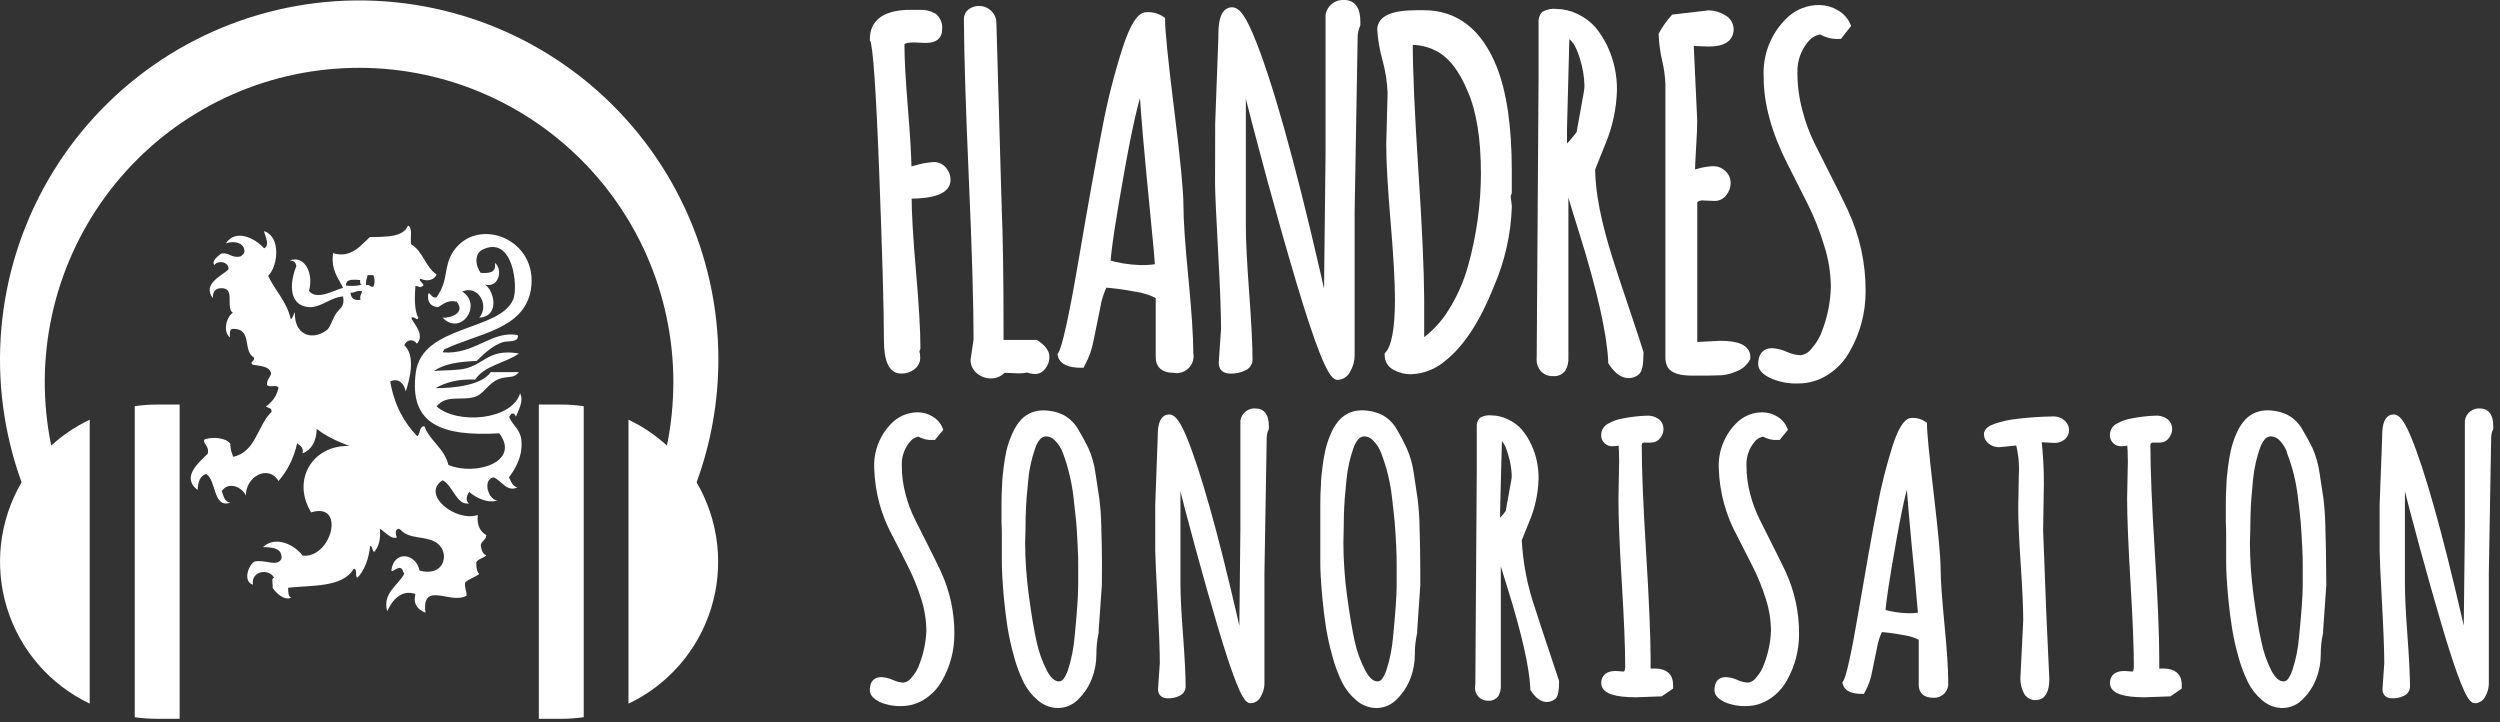<svg width="367" height="106" viewBox="0 0 367 106" fill="none" xmlns="http://www.w3.org/2000/svg">
<rect x="0" y="0" width="367" height="106" fill="#333333" stroke="none"/>
<g clip-path="url(#clip0)">
<path d="M19.78 59.63V105.29C20.873 105.442 21.976 105.519 23.08 105.52H26.37V59.39H23.08C21.976 59.389 20.873 59.469 19.78 59.63V59.63Z" fill="white"/>
<path d="M79.1 59.39V105.52H82.39C83.494 105.519 84.597 105.442 85.69 105.29V59.63C84.597 59.469 83.494 59.389 82.39 59.39H79.1Z" fill="white"/>
<path d="M105.46 52.8C105.461 45.101 103.776 37.495 100.524 30.517C97.271 23.539 92.53 17.358 86.634 12.408C80.737 7.457 73.829 3.858 66.392 1.864C58.956 -0.131 51.174 -0.474 43.592 0.861C36.009 2.195 28.811 5.173 22.503 9.587C16.194 14 10.929 19.741 7.076 26.407C3.224 33.073 0.878 40.501 0.203 48.171C-0.472 55.84 0.541 63.564 3.17 70.8C1.554 73.558 0.528 76.621 0.159 79.797C-0.21 82.972 0.085 86.189 1.025 89.244C1.965 92.299 3.53 95.126 5.621 97.543C7.712 99.962 10.283 101.918 13.17 103.29V61.61C11.109 62.59 9.205 63.871 7.52 65.41C6.217 59.089 6.255 52.565 7.631 46.26C9.006 39.954 11.69 34.008 15.507 28.804C19.324 23.6 24.191 19.255 29.792 16.049C35.394 12.844 41.605 10.849 48.026 10.194C54.446 9.539 60.933 10.238 67.066 12.246C73.2 14.254 78.844 17.526 83.633 21.852C88.423 26.177 92.252 31.459 94.874 37.357C97.495 43.254 98.849 49.636 98.85 56.09C98.849 59.22 98.534 62.343 97.91 65.41C96.225 63.871 94.321 62.59 92.26 61.61V103.3C95.147 101.928 97.718 99.972 99.809 97.554C101.9 95.136 103.465 92.309 104.405 89.254C105.345 86.199 105.64 82.982 105.271 79.807C104.902 76.632 103.876 73.568 102.26 70.81C104.368 65.039 105.451 58.944 105.46 52.8V52.8Z" fill="white"/>
<path d="M134.62 51.1L134.45 51.54C134.552 51.884 134.6 52.242 134.59 52.6C134.579 52.835 134.516 53.065 134.406 53.272C134.295 53.48 134.139 53.66 133.95 53.8C133.47 54.177 132.87 54.369 132.26 54.34C130.94 54.34 130.26 52.86 130.26 49.92C130.26 45.54 130.027 37.263 129.56 25.09C129.093 12.917 128.637 6.473 128.19 5.76C128.19 3.38 129.817 2.11 133.07 1.95C133.57 1.95 134.23 1.95 135.07 1.95C135.769 1.909 136.466 2.076 137.07 2.43C137.345 2.661 137.557 2.959 137.684 3.295C137.812 3.631 137.852 3.994 137.8 4.35C137.8 5.35 137.16 5.8 135.88 5.8L134.19 5.73C132.91 5.73 132.27 5.99 132.27 6.5C132.27 8.64 132.44 11.76 132.78 15.89C133.12 20.02 133.29 23.06 133.32 25.03C133.719 24.965 134.113 24.875 134.5 24.76C135.342 24.503 136.211 24.345 137.09 24.29C137.358 24.286 137.624 24.343 137.866 24.458C138.109 24.572 138.322 24.741 138.49 24.95C138.844 25.354 139.039 25.873 139.04 26.41C139.04 27.92 137.14 28.67 133.32 28.67C133.32 31.163 133.537 34.903 133.97 39.89C134.403 44.877 134.62 48.613 134.62 51.1Z" fill="white" stroke="white" stroke-miterlimit="10"/>
<path d="M146.48 28.16L146.55 30.35V30.65C146.73 34.65 146.82 40.65 146.82 48.65V50.4H152.07C153.07 51.08 153.55 51.72 153.55 52.33C153.573 52.871 153.395 53.402 153.05 53.82C152.935 53.984 152.787 54.122 152.614 54.224C152.442 54.325 152.249 54.389 152.05 54.41C151.624 54.397 151.203 54.319 150.8 54.18C150.37 54.273 149.93 54.317 149.49 54.31L147.26 54.21C147.049 54.476 146.78 54.69 146.473 54.836C146.166 54.981 145.83 55.055 145.49 55.05C144.836 55.066 144.2 54.834 143.71 54.4C143.482 54.213 143.299 53.978 143.173 53.712C143.047 53.445 142.981 53.155 142.98 52.86L143.42 49.86C143.42 44.633 143.19 36.79 142.73 26.33C142.27 15.87 142.027 8.013 142 2.76C142 2.565 142.046 2.372 142.134 2.198C142.223 2.025 142.352 1.874 142.51 1.76C142.874 1.491 143.318 1.354 143.77 1.37C144.286 1.375 144.781 1.579 145.15 1.94C145.348 2.119 145.505 2.339 145.612 2.584C145.719 2.828 145.773 3.093 145.77 3.36L146.48 28.16Z" fill="white" stroke="white" stroke-miterlimit="10"/>
<path d="M172.29 54.23C170.87 54.23 170.16 53.64 170.16 52.45V43.45C169.069 42.852 167.874 42.466 166.64 42.31C165.143 42.017 163.631 41.814 162.11 41.7C161.556 42.804 161.181 43.989 161 45.21C160.7 46.73 160.38 48.27 160.06 49.82C159.829 51.106 159.39 52.346 158.76 53.49C156.96 53.49 155.96 53.03 155.76 52.11C156.387 51.21 157.407 46.617 158.82 38.33C160.233 30.043 161.397 23.56 162.31 18.88C163.061 14.884 164.063 10.94 165.31 7.07C166.357 3.883 167.357 2.29 168.31 2.29C169.096 2.237 169.877 2.449 170.53 2.89C170.53 4.53 170.98 8.967 171.88 16.2C172.78 23.433 173.23 28.1 173.23 30.2C173.23 32.32 173.47 35.847 173.95 40.78C174.43 45.713 174.673 49.413 174.68 51.88C174.746 52.206 174.73 52.544 174.632 52.862C174.535 53.181 174.359 53.469 174.122 53.703C173.885 53.936 173.593 54.107 173.273 54.199C172.953 54.291 172.615 54.301 172.29 54.23ZM169.39 31.71C168.99 27.643 168.623 23.76 168.29 20.06C167.97 16.36 167.81 14.13 167.81 13.35C167.81 12.57 167.81 12.13 167.81 12.02C167.09 12.76 166.05 16.883 164.69 24.39C163.33 31.897 162.607 36.647 162.52 38.64C164.081 39.098 165.694 39.357 167.32 39.41C168.241 39.439 169.163 39.372 170.07 39.21C170.023 38.29 169.797 35.79 169.39 31.71V31.71Z" fill="white" stroke="white" stroke-miterlimit="10"/>
<path d="M178.89 18.12L179.36 5.45V5C179.36 2.71 179.87 1.57 180.88 1.57C181.89 1.57 183 3.71 184.58 8C187.407 15.753 190.8 28.543 194.76 46.37L194.82 46.71L195.09 22.65V2.22C195.179 1.7 195.461 1.234 195.881 0.914C196.3 0.595 196.825 0.447 197.35 0.5C198.59 0.5 199.2 1.4 199.2 3.2V3.6C198.925 4.23 198.788 4.912 198.8 5.6L198.36 31.1V52.21C198.353 52.935 198.156 53.645 197.79 54.27C197.67 54.552 197.473 54.795 197.222 54.972C196.971 55.149 196.676 55.252 196.37 55.27C195.41 55.27 193.523 50.537 190.71 41.07C187.897 31.603 185.123 21.423 182.39 10.53V33.18C182.39 35.38 182.56 38.66 182.88 43.02C183.2 47.38 183.37 50.65 183.37 52.85C183.355 53.083 183.275 53.306 183.139 53.496C183.003 53.685 182.816 53.832 182.6 53.92C181.979 54.224 181.291 54.369 180.6 54.34C179.81 54.34 179.41 53.98 179.41 53.26L179.75 48.31C179.75 45.93 179.603 42.067 179.31 36.72C179.017 31.373 178.87 28.103 178.87 26.91L178.89 18.12Z" fill="white" stroke="white" stroke-miterlimit="10"/>
<path d="M221.27 28.87L221.44 30.32C221.307 34.288 220.429 38.197 218.85 41.84C216.85 46.887 214.517 50.467 211.85 52.58C210.534 53.718 208.869 54.374 207.13 54.44C206.318 54.449 205.519 54.246 204.81 53.85C204.485 53.685 204.214 53.431 204.028 53.118C203.842 52.804 203.749 52.444 203.76 52.08C204.76 51.02 205.28 48.32 205.28 43.96C205.28 41.4 205.067 37.593 204.64 32.54C204.21 27.49 204 23.7 204 21.19L204.2 13.64C204.136 11.983 203.881 10.339 203.44 8.74C203.039 7.313 202.784 5.849 202.68 4.37C202.67 2.78 204.44 2 208 2H209C213.667 2 217.07 4.63 219.21 9.89C220.69 13.55 221.43 18.603 221.43 25.05V28.25C221.326 28.44 221.271 28.653 221.27 28.87V28.87ZM208.57 43.87V50.47C210.393 49.245 211.931 47.642 213.08 45.77C214.37 43.714 215.354 41.48 216 39.14C217.243 34.699 217.882 30.111 217.9 25.5C217.9 20.287 217.233 16.177 215.9 13.17C214.62 10.07 213 8 211 7C209.729 6.353 208.315 6.04 206.89 6.09V6.15C206.89 10.31 207.163 16.567 207.71 24.92C208.257 33.273 208.543 39.577 208.57 43.83V43.87Z" fill="white" stroke="white" stroke-miterlimit="10"/>
<path d="M226.09 52.25L226.36 11.79V3.3C226.318 2.887 226.44 2.474 226.7 2.15C227.235 1.851 227.852 1.732 228.46 1.81C229.466 1.82 230.457 2.056 231.36 2.5C232.301 2.942 233.144 3.568 233.84 4.34C234.501 5.159 235.064 6.051 235.52 7C236.43 8.95 236.892 11.079 236.87 13.23C236.793 15.901 236.224 18.535 235.19 21C235.05 21.32 234.78 22 234.38 23C233.98 24 233.74 24.61 233.67 24.79C233.67 28.197 234.533 32.63 236.26 38.09C236.847 39.937 237.68 42.46 238.76 45.66C239.83 48.86 240.51 50.89 240.76 51.74V51.91C240.76 53.46 240.58 54.36 240.22 54.62C239.889 54.871 239.485 55.008 239.07 55.01C238.217 55.01 237.387 54.39 236.58 53.15V52.92C236.36 48.74 234.923 42.407 232.27 33.92C231.05 30.06 230.21 27.19 229.74 25.33V52.52C229.774 53.081 229.645 53.64 229.37 54.13C229.215 54.336 229.009 54.498 228.772 54.599C228.535 54.701 228.276 54.739 228.02 54.71C227.75 54.73 227.48 54.691 227.227 54.594C226.975 54.497 226.747 54.345 226.56 54.15C226.233 53.774 226.058 53.289 226.07 52.79L226.09 52.25ZM229.9 5L229.53 19.08C229.53 20.5 229.53 21.55 229.59 22.25C230.443 21.433 231.222 20.543 231.92 19.59L233 13.59C233.067 13.234 233.1 12.872 233.1 12.51C233.056 11.152 232.827 9.806 232.42 8.51C231.793 6.357 230.953 5.187 229.9 5Z" fill="white" stroke="white" stroke-miterlimit="10"/>
<path d="M251.79 29L250.08 28.93C249.82 28.901 249.557 28.931 249.311 29.02C249.065 29.108 248.842 29.252 248.66 29.44V50.73C251.02 50.6 252.3 50.53 252.5 50.53C255.13 50.53 256.44 51.14 256.44 52.35V52.58C256.091 53.231 255.52 53.735 254.83 54C254.199 54.3 253.524 54.496 252.83 54.58C252.24 54.58 251.49 54.64 250.57 54.64H248.41C246.7 54.64 245.65 54.31 245.24 53.64C245.047 53.256 244.958 52.829 244.98 52.4V12.33C244.93 11.148 244.769 9.972 244.5 8.82C244.227 7.658 244.059 6.473 244 5.28V5.05C244.481 4.178 245.058 3.363 245.72 2.62L250.84 2.02C251.587 2.031 252.316 2.245 252.95 2.64C253.257 2.79 253.518 3.021 253.703 3.308C253.888 3.596 253.991 3.928 254 4.27C254 5.64 252.95 6.33 250.86 6.33L248.86 6.26C248.614 6.239 248.366 6.239 248.12 6.26L248.65 17.64C248.65 18.56 248.6 19.91 248.49 21.64C248.38 23.37 248.32 24.69 248.32 25.49C248.56 25.49 248.9 25.37 249.32 25.26C250.039 25.047 250.781 24.923 251.53 24.89C252.056 24.892 252.56 25.096 252.94 25.46C253.136 25.632 253.293 25.844 253.4 26.082C253.507 26.321 253.562 26.579 253.56 26.84C253.569 27.367 253.392 27.881 253.06 28.29C252.919 28.5 252.731 28.674 252.51 28.798C252.29 28.921 252.043 28.991 251.79 29V29Z" fill="white" stroke="white" stroke-miterlimit="10"/>
<path d="M258.6 53.46C258.6 52.23 259.12 51.61 260.15 51.61C260.843 51.658 261.521 51.834 262.15 52.13C262.839 52.444 263.583 52.621 264.34 52.65C264.737 52.601 265.119 52.471 265.463 52.268C265.807 52.065 266.105 51.793 266.34 51.47C267.098 50.62 267.674 49.622 268.03 48.54C268.8 46.474 269.219 44.294 269.27 42.09C269.247 39.992 268.91 37.908 268.27 35.91C267.627 33.777 266.804 31.703 265.81 29.71C264.85 27.783 263.873 25.85 262.88 23.91C260.547 19.31 259.39 15.113 259.41 11.32C259.316 9.746 259.572 8.171 260.16 6.708C260.748 5.245 261.653 3.931 262.81 2.86C263.98 1.797 265.51 1.218 267.09 1.24C267.947 1.247 268.787 1.486 269.52 1.93C270.253 2.333 270.832 2.965 271.17 3.73L270 5.22C269.055 5.272 268.117 5.035 267.31 4.54C266.436 4.64 265.636 5.078 265.08 5.76C263.921 7.125 263.309 8.87 263.36 10.66C263.357 12.575 263.609 14.482 264.11 16.33C264.548 18.057 265.169 19.733 265.96 21.33C266.7 22.79 267.497 24.373 268.35 26.08C269.23 27.78 270.03 29.42 270.78 31C272.515 34.687 273.4 38.716 273.37 42.79C273.381 45.789 272.602 48.738 271.11 51.34C270.392 52.645 269.361 53.752 268.11 54.56C266.891 55.365 265.461 55.793 264 55.79C262.622 55.853 261.25 55.582 260 55C259.08 54.55 258.6 54 258.6 53.46Z" fill="white" stroke="white" stroke-miterlimit="10"/>
<path d="M128.19 101.33C128.19 100.33 128.59 99.9 129.38 99.9C129.928 99.937 130.463 100.076 130.96 100.31C131.492 100.552 132.066 100.688 132.65 100.71C132.955 100.672 133.25 100.572 133.515 100.415C133.78 100.259 134.01 100.049 134.19 99.8C134.775 99.145 135.218 98.375 135.49 97.54C136.1 95.941 136.438 94.251 136.49 92.54C136.468 90.92 136.205 89.313 135.71 87.77C135.196 86.13 134.551 84.535 133.78 83C133.03 81.51 132.28 80 131.51 78.53C129.861 75.548 128.946 72.216 128.84 68.81C128.766 67.596 128.963 66.38 129.416 65.251C129.869 64.121 130.567 63.107 131.46 62.28C132.363 61.462 133.542 61.016 134.76 61.03C135.424 61.035 136.074 61.222 136.64 61.57C137.211 61.891 137.659 62.395 137.91 63L137 64.1C136.27 64.142 135.544 63.961 134.92 63.58C134.248 63.654 133.633 63.992 133.21 64.52C132.311 65.57 131.836 66.918 131.88 68.3C131.877 69.779 132.069 71.251 132.45 72.68C132.793 74 133.272 75.28 133.88 76.5C134.45 77.63 135.07 78.85 135.73 80.17C136.39 81.49 137.03 82.75 137.6 83.97C138.94 86.815 139.623 89.925 139.6 93.07C139.612 95.385 139.012 97.662 137.86 99.67C137.308 100.669 136.522 101.52 135.57 102.15C134.613 102.806 133.48 103.154 132.32 103.15C131.289 103.193 130.263 102.998 129.32 102.58C128.55 102.17 128.19 101.77 128.19 101.33Z" fill="white" stroke="white" stroke-miterlimit="10"/>
<path d="M161.25 85.89L160.78 92.62V92.86C160.553 93.911 160.443 94.984 160.45 96.06C160.451 97.191 160.248 98.312 159.85 99.37C159.45 100.434 158.83 101.402 158.03 102.21C157.69 102.586 157.277 102.89 156.817 103.101C156.356 103.313 155.857 103.428 155.35 103.44C154.375 103.436 153.435 103.081 152.7 102.44C151.863 101.746 151.182 100.884 150.7 99.91C150.122 98.725 149.663 97.486 149.33 96.21C148.942 94.835 148.631 93.44 148.4 92.03C148.19 90.67 148.01 89.23 147.87 87.73C147.663 85.423 147.563 83.633 147.57 82.36C147.57 81.08 147.57 79.99 147.57 79.08C147.57 78.17 147.57 77.35 147.52 76.62V74C147.52 72.98 147.55 72.06 147.61 71.24C147.61 70.43 147.73 69.55 147.84 68.6C147.936 67.763 148.079 66.931 148.27 66.11C148.455 65.388 148.699 64.682 149 64C149.249 63.376 149.586 62.79 150 62.26C150.353 61.798 150.807 61.422 151.327 61.161C151.846 60.899 152.418 60.759 153 60.75C153.998 60.72 154.989 60.929 155.89 61.36C156.732 61.824 157.426 62.518 157.89 63.36C158.44 64.26 158.89 65.14 159.32 65.99C159.823 67.119 160.16 68.315 160.32 69.54C160.56 71.05 160.74 72.28 160.88 73.22C161.052 74.574 161.149 75.936 161.17 77.3C161.24 79.67 161.27 81.53 161.27 82.86L161.25 85.89ZM156.53 66.4C156.256 65.609 155.804 64.89 155.21 64.3C154.803 63.859 154.24 63.593 153.64 63.56C153.399 63.553 153.159 63.598 152.937 63.691C152.714 63.784 152.514 63.924 152.35 64.1C151.96 64.552 151.667 65.08 151.49 65.65C151.26 66.32 151.05 67.03 150.87 67.79C150.669 68.659 150.529 69.541 150.45 70.43C150.35 71.43 150.27 72.34 150.2 73.15C150.13 73.96 150.11 74.83 150.07 75.8C150.07 77.41 150.01 78.67 149.99 79.57V79.81C150.007 82.379 150.191 84.945 150.54 87.49C150.91 90.24 151.28 92.49 151.67 94.24C151.99 95.789 152.521 97.286 153.25 98.69C153.9 99.92 154.64 100.53 155.45 100.53C156.26 100.53 156.76 99.86 157.25 98.53C157.774 96.907 158.11 95.23 158.25 93.53C158.6 90 158.77 87.53 158.78 86.08C158.79 84.63 158.78 83.61 158.78 82.95C158.78 82.29 158.78 81.34 158.7 80.08C158.62 78.82 158.59 77.64 158.48 76.54C158.37 75.44 158.24 74.22 158.08 72.89C157.943 71.69 157.726 70.501 157.43 69.33C157.19 68.336 156.889 67.358 156.53 66.4V66.4Z" fill="white" stroke="white" stroke-miterlimit="10"/>
<path d="M170.09 74.06L170.45 64.28V64C170.45 62.23 170.84 61.34 171.62 61.34C172.4 61.34 173.29 62.99 174.48 66.28C176.667 72.28 179.283 82.153 182.33 95.9L182.39 96.16L182.59 77.59V61.79C182.657 61.387 182.875 61.024 183.2 60.777C183.526 60.53 183.934 60.416 184.34 60.46C185.29 60.46 185.77 61.16 185.77 62.54V62.85C185.548 63.34 185.439 63.873 185.45 64.41L185.12 84.1V100.37C185.114 100.931 184.959 101.479 184.67 101.96C184.58 102.179 184.43 102.369 184.237 102.507C184.045 102.645 183.817 102.726 183.58 102.74C182.84 102.74 181.383 99.073 179.21 91.74C177.037 84.407 174.897 76.55 172.79 68.17V85.68C172.79 87.38 172.917 89.91 173.17 93.27C173.423 96.63 173.55 99.16 173.55 100.86C173.534 101.04 173.47 101.212 173.364 101.358C173.259 101.504 173.116 101.619 172.95 101.69C172.477 101.918 171.955 102.027 171.43 102.01C170.81 102.01 170.5 101.73 170.5 101.18L170.76 97.36C170.76 95.52 170.65 92.52 170.43 88.36C170.21 84.2 170.097 81.68 170.09 80.8V74.06Z" fill="white" stroke="white" stroke-miterlimit="10"/>
<path d="M208 85.89L207.54 92.62V92.86C207.305 93.91 207.191 94.984 207.2 96.06C207.201 97.191 206.998 98.312 206.6 99.37C206.2 100.434 205.58 101.402 204.78 102.21C204.441 102.587 204.028 102.891 203.567 103.103C203.107 103.314 202.607 103.429 202.1 103.44C201.125 103.436 200.185 103.081 199.45 102.44C198.613 101.746 197.932 100.884 197.45 99.91C196.872 98.725 196.413 97.486 196.08 96.21C195.692 94.835 195.381 93.44 195.15 92.03C194.94 90.67 194.76 89.23 194.62 87.73C194.407 85.423 194.307 83.633 194.32 82.36C194.32 81.08 194.32 79.99 194.32 79.08C194.32 78.17 194.32 77.35 194.32 76.62V74C194.32 72.98 194.35 72.06 194.41 71.24C194.41 70.43 194.53 69.55 194.64 68.6C194.736 67.762 194.879 66.931 195.07 66.11C195.244 65.385 195.478 64.676 195.77 63.99C196.019 63.365 196.356 62.78 196.77 62.25C197.124 61.789 197.578 61.414 198.098 61.153C198.617 60.891 199.189 60.75 199.77 60.74C200.768 60.71 201.759 60.919 202.66 61.35C203.505 61.81 204.2 62.505 204.66 63.35C205.171 64.208 205.635 65.092 206.05 66C206.549 67.13 206.885 68.326 207.05 69.55C207.28 71.06 207.47 72.29 207.6 73.23C207.772 74.584 207.869 75.946 207.89 77.31C207.96 79.68 207.99 81.54 207.99 82.87L208 85.89ZM203.25 66.4C202.969 65.61 202.514 64.892 201.92 64.3C201.513 63.859 200.95 63.593 200.35 63.56C200.109 63.553 199.869 63.598 199.647 63.691C199.424 63.784 199.224 63.924 199.06 64.1C198.673 64.555 198.381 65.081 198.2 65.65C197.97 66.32 197.76 67.03 197.58 67.79C197.384 68.66 197.244 69.542 197.16 70.43C197.07 71.43 196.98 72.34 196.91 73.15C196.84 73.96 196.82 74.83 196.78 75.8C196.78 77.41 196.72 78.67 196.71 79.57V79.81C196.724 82.379 196.904 84.944 197.25 87.49C197.62 90.24 197.99 92.49 198.38 94.24C198.712 95.791 199.258 97.288 200 98.69C200.65 99.92 201.39 100.53 202.21 100.53C203.03 100.53 203.52 99.86 204 98.53C204.529 96.909 204.865 95.23 205 93.53C205.35 90 205.52 87.53 205.53 86.08C205.54 84.63 205.53 83.61 205.53 82.95C205.53 82.29 205.53 81.34 205.46 80.08C205.39 78.82 205.34 77.64 205.23 76.54C205.12 75.44 205 74.22 204.83 72.89C204.58 70.668 204.049 68.488 203.25 66.4V66.4Z" fill="white" stroke="white" stroke-miterlimit="10"/>
<path d="M217.08 100.4L217.29 69.17V62.62C217.259 62.304 217.352 61.988 217.55 61.74C217.966 61.506 218.447 61.415 218.92 61.48C219.694 61.486 220.456 61.667 221.15 62.01C221.88 62.343 222.531 62.827 223.06 63.43C223.579 64.066 224.016 64.765 224.36 65.51C225.052 67.017 225.394 68.662 225.36 70.32C225.301 72.383 224.86 74.418 224.06 76.32C223.96 76.56 223.75 77.07 223.44 77.85C223.13 78.63 222.95 79.09 222.89 79.23C223.067 82.731 223.74 86.189 224.89 89.5C225.337 90.92 225.977 92.867 226.81 95.34C227.643 97.813 228.163 99.377 228.37 100.03V100.16C228.37 101.36 228.23 102.06 227.95 102.26C227.694 102.446 227.386 102.547 227.07 102.55C226.41 102.55 225.77 102.08 225.15 101.12V100.94C224.97 97.72 223.86 92.84 221.82 86.3C220.88 83.32 220.213 81.11 219.82 79.67V100.67C219.844 101.106 219.744 101.539 219.53 101.92C219.415 102.073 219.262 102.194 219.088 102.273C218.913 102.352 218.721 102.385 218.53 102.37C218.322 102.384 218.113 102.353 217.918 102.278C217.723 102.204 217.546 102.089 217.4 101.94C217.147 101.646 217.011 101.268 217.02 100.88L217.08 100.4ZM220 63.92L219.72 74.79C219.72 75.88 219.72 76.7 219.72 77.23C220.376 76.619 220.975 75.949 221.51 75.23L222.34 70.63C222.4 70.354 222.427 70.072 222.42 69.79C222.39 68.741 222.215 67.701 221.9 66.7C221.467 65.007 220.833 64.08 220 63.92Z" fill="white" stroke="white" stroke-miterlimit="10"/>
<path d="M242.45 64.47H241.52C241.245 64.446 240.971 64.524 240.75 64.69C240.559 64.937 240.473 65.25 240.51 65.56C240.51 69.027 240.723 74.22 241.15 81.14C241.577 88.06 241.797 93.25 241.81 96.71V98.71C242.171 98.662 242.535 98.638 242.9 98.64C244.37 98.64 245.11 99.26 245.11 100.51V100.82L243.78 101.73L240.17 101.86C237.103 101.86 235.567 101.33 235.56 100.27C235.56 99.43 236.1 99 237.18 99L238.3 99.08C238.82 99.08 239.08 98.66 239.08 97.83C239.08 95.09 238.913 90.987 238.58 85.52C238.247 80.053 238.083 75.95 238.09 73.21L238.19 67.77C238.2 66.768 238.157 65.767 238.06 64.77C237.659 64.915 237.236 64.993 236.81 65C236.638 65.024 236.464 65.007 236.3 64.952C236.136 64.896 235.987 64.803 235.866 64.679C235.744 64.556 235.653 64.406 235.6 64.241C235.547 64.076 235.533 63.901 235.56 63.73C235.581 63.486 235.667 63.253 235.81 63.054C235.952 62.855 236.146 62.698 236.37 62.6C236.991 62.253 237.668 62.02 238.37 61.91C239.465 61.694 240.575 61.563 241.69 61.52C242.242 61.468 242.794 61.621 243.24 61.95C243.385 62.073 243.501 62.227 243.58 62.399C243.66 62.572 243.7 62.76 243.7 62.95C243.705 63.314 243.581 63.669 243.35 63.95C243.253 64.103 243.121 64.23 242.964 64.321C242.807 64.411 242.631 64.463 242.45 64.47V64.47Z" fill="white" stroke="white" stroke-miterlimit="10"/>
<path d="M252.18 101.33C252.18 100.33 252.57 99.9 253.37 99.9C253.914 99.938 254.447 100.077 254.94 100.31C255.472 100.551 256.046 100.687 256.63 100.71C256.937 100.674 257.234 100.574 257.5 100.417C257.767 100.261 257.998 100.05 258.18 99.8C258.765 99.145 259.208 98.375 259.48 97.54C260.09 95.941 260.428 94.251 260.48 92.54C260.458 90.92 260.195 89.313 259.7 87.77C259.186 86.13 258.541 84.535 257.77 83C257.023 81.513 256.267 80.023 255.5 78.53C253.853 75.547 252.934 72.216 252.82 68.81C252.75 67.595 252.95 66.38 253.405 65.251C253.859 64.122 254.558 63.108 255.45 62.28C256.353 61.462 257.532 61.016 258.75 61.03C259.414 61.036 260.064 61.223 260.63 61.57C261.201 61.891 261.649 62.395 261.9 63L261 64.1C260.27 64.142 259.544 63.961 258.92 63.58C258.246 63.657 257.629 63.994 257.2 64.52C256.308 65.573 255.837 66.92 255.88 68.3C255.877 69.779 256.069 71.251 256.45 72.68C256.793 74 257.272 75.28 257.88 76.5C258.45 77.63 259.07 78.85 259.72 80.17C260.37 81.49 261.03 82.75 261.6 83.97C262.94 86.815 263.623 89.925 263.6 93.07C263.612 95.385 263.012 97.662 261.86 99.67C261.308 100.669 260.522 101.52 259.57 102.15C258.613 102.806 257.48 103.154 256.32 103.15C255.289 103.193 254.263 102.998 253.32 102.58C252.54 102.17 252.18 101.77 252.18 101.33Z" fill="white" stroke="white" stroke-miterlimit="10"/>
<path d="M283.81 101.93C282.72 101.93 282.17 101.47 282.17 100.55V93.61C281.329 93.15 280.41 92.852 279.46 92.73C278.303 92.509 277.134 92.352 275.96 92.26C275.523 93.108 275.22 94.019 275.06 94.96C274.83 96.14 274.58 97.33 274.33 98.53C274.155 99.522 273.817 100.478 273.33 101.36C271.95 101.36 271.17 101 270.99 100.29C271.483 99.623 272.273 96.08 273.36 89.66C274.447 83.24 275.343 78.24 276.05 74.66C276.615 71.575 277.376 68.528 278.33 65.54C279.137 63.08 279.917 61.85 280.67 61.85C281.276 61.813 281.878 61.978 282.38 62.32C282.38 63.58 282.73 67.01 283.38 72.59C284.03 78.17 284.38 81.78 284.38 83.42C284.38 85.06 284.57 87.78 284.94 91.58C285.31 95.38 285.5 98.24 285.5 100.15C285.532 100.384 285.512 100.621 285.44 100.846C285.368 101.07 285.246 101.276 285.083 101.447C284.921 101.618 284.722 101.75 284.502 101.834C284.281 101.917 284.045 101.95 283.81 101.93V101.93ZM281.58 84.55C281.26 81.41 280.977 78.41 280.73 75.55C280.48 72.69 280.35 70.97 280.35 70.37C280.331 70.037 280.331 69.703 280.35 69.37C279.79 69.95 278.99 73.133 277.95 78.92C276.91 84.707 276.35 88.373 276.27 89.92C277.472 90.278 278.716 90.48 279.97 90.52C280.68 90.543 281.39 90.493 282.09 90.37C282.03 89.643 281.86 87.703 281.58 84.55V84.55Z" fill="white" stroke="white" stroke-miterlimit="10"/>
<path d="M299.54 71L299.43 77.87L299.9 90.11L300.34 99.68C300.34 101.41 299.83 102.28 298.81 102.28C298.535 102.288 298.264 102.213 298.032 102.065C297.8 101.917 297.618 101.703 297.51 101.45C297.226 100.875 297.082 100.241 297.09 99.6L297.51 91.1C297.51 89.27 297.39 86.5 297.14 82.81C296.89 79.12 296.78 76.35 296.78 74.51L296.86 69.86C296.968 68.177 296.799 66.488 296.36 64.86L293.48 65.15C293.043 65.157 292.617 65.016 292.27 64.75C292.109 64.637 291.976 64.488 291.884 64.314C291.792 64.14 291.743 63.947 291.74 63.75C291.74 63.32 292.16 62.96 293.01 62.67C294.021 62.327 295.068 62.099 296.13 61.99C297.915 61.772 299.711 61.652 301.51 61.63C301.942 61.628 302.361 61.78 302.69 62.06C302.86 62.184 302.998 62.346 303.092 62.534C303.186 62.722 303.233 62.93 303.23 63.14C303.234 63.332 303.194 63.522 303.113 63.695C303.031 63.869 302.91 64.021 302.76 64.14C302.436 64.397 302.033 64.531 301.62 64.52L299.72 64.42H299.17C299.422 66.604 299.545 68.801 299.54 71V71Z" fill="white" stroke="white" stroke-miterlimit="10"/>
<path d="M317.13 64.47H316.2C315.925 64.445 315.65 64.523 315.43 64.69C315.331 64.81 315.258 64.95 315.215 65.099C315.172 65.249 315.16 65.406 315.18 65.56C315.18 69.027 315.397 74.22 315.83 81.14C316.263 88.06 316.48 93.25 316.48 96.71V98.71C316.841 98.662 317.206 98.639 317.57 98.64C319.05 98.64 319.78 99.26 319.78 100.51V100.82L318.46 101.73L314.85 101.86C311.777 101.86 310.24 101.33 310.24 100.27C310.24 99.43 310.78 99 311.86 99L312.97 99.08C313.49 99.08 313.75 98.66 313.75 97.83C313.75 95.09 313.587 90.987 313.26 85.52C312.933 80.053 312.767 75.95 312.76 73.21L312.87 67.77C312.87 66.63 312.82 65.64 312.74 64.77C312.339 64.915 311.916 64.993 311.49 65C311.318 65.024 311.144 65.007 310.98 64.952C310.816 64.896 310.667 64.803 310.546 64.679C310.424 64.556 310.333 64.406 310.28 64.241C310.227 64.076 310.213 63.901 310.24 63.73C310.261 63.486 310.347 63.252 310.49 63.054C310.632 62.855 310.826 62.698 311.05 62.6C311.669 62.251 312.347 62.017 313.05 61.91C314.145 61.694 315.255 61.563 316.37 61.52C316.919 61.467 317.468 61.62 317.91 61.95C318.056 62.073 318.174 62.226 318.255 62.398C318.336 62.571 318.379 62.759 318.38 62.95C318.38 63.313 318.257 63.666 318.03 63.95C317.933 64.103 317.801 64.23 317.644 64.321C317.487 64.411 317.311 64.463 317.13 64.47Z" fill="white" stroke="white" stroke-miterlimit="10"/>
<path d="M341 85.89L340.53 92.62V92.86C340.295 93.91 340.181 94.984 340.19 96.06C340.191 97.191 339.988 98.312 339.59 99.37C339.194 100.436 338.573 101.405 337.77 102.21C337.431 102.588 337.019 102.892 336.558 103.104C336.097 103.315 335.597 103.43 335.09 103.44C334.115 103.436 333.175 103.081 332.44 102.44C331.603 101.747 330.921 100.885 330.44 99.91C329.862 98.724 329.4 97.485 329.06 96.21C328.67 94.836 328.363 93.44 328.14 92.03C327.92 90.67 327.74 89.23 327.6 87.73C327.393 85.423 327.293 83.633 327.3 82.36C327.3 81.08 327.3 79.99 327.3 79.08C327.3 78.17 327.3 77.35 327.25 76.62V74C327.25 72.98 327.28 72.06 327.34 71.24C327.34 70.43 327.46 69.55 327.57 68.6C327.67 67.763 327.814 66.932 328 66.11C328.174 65.385 328.409 64.676 328.7 63.99C328.953 63.367 329.289 62.782 329.7 62.25C330.055 61.789 330.508 61.414 331.028 61.153C331.547 60.891 332.119 60.75 332.7 60.74C333.698 60.71 334.689 60.919 335.59 61.35C336.432 61.815 337.125 62.508 337.59 63.35C338.13 64.25 338.59 65.13 339.02 65.98C339.514 67.112 339.85 68.307 340.02 69.53C340.25 71.04 340.44 72.27 340.58 73.21C340.743 74.564 340.836 75.926 340.86 77.29C340.93 79.66 340.97 81.52 340.97 82.85L341 85.89ZM336.28 66.4C336.013 65.614 335.576 64.897 335 64.3C334.593 63.859 334.03 63.593 333.43 63.56C333.189 63.553 332.949 63.598 332.727 63.691C332.504 63.784 332.304 63.924 332.14 64.1C331.753 64.555 331.461 65.081 331.28 65.65C331.05 66.32 330.84 67.03 330.66 67.79C330.464 68.66 330.324 69.542 330.24 70.43C330.15 71.43 330.07 72.34 330 73.15C329.93 73.96 329.9 74.83 329.87 75.8C329.87 77.41 329.81 78.67 329.79 79.57V79.81C329.804 82.379 329.984 84.944 330.33 87.49C330.7 90.24 331.07 92.49 331.47 94.24C331.774 95.786 332.289 97.284 333 98.69C333.66 99.92 334.39 100.53 335.21 100.53C336.03 100.53 336.52 99.86 337 98.53C337.529 96.909 337.865 95.23 338 93.53C338.353 89.997 338.533 87.513 338.54 86.08V83C338.54 82.34 338.54 81.39 338.46 80.13C338.38 78.87 338.34 77.69 338.24 76.59C338.14 75.49 338 74.27 337.83 72.94C337.58 70.719 337.049 68.538 336.25 66.45L336.28 66.4Z" fill="white" stroke="white" stroke-miterlimit="10"/>
<path d="M349.83 74.06L350.2 64.28V64C350.2 62.23 350.59 61.34 351.37 61.34C352.15 61.34 353.03 62.99 354.23 66.28C356.41 72.28 359.027 82.153 362.08 95.9L362.13 96.16L362.34 77.59V61.79C362.407 61.389 362.624 61.028 362.947 60.781C363.27 60.534 363.675 60.419 364.08 60.46C365.03 60.46 365.51 61.16 365.51 62.54V62.85C365.291 63.34 365.185 63.873 365.2 64.41L364.86 84.1V100.37C364.853 100.929 364.701 101.477 364.42 101.96C364.328 102.178 364.178 102.366 363.985 102.504C363.793 102.642 363.566 102.723 363.33 102.74C362.583 102.74 361.127 99.073 358.96 91.74C356.793 84.407 354.653 76.55 352.54 68.17V85.68C352.54 87.38 352.663 89.91 352.91 93.27C353.157 96.63 353.283 99.16 353.29 100.86C353.274 101.04 353.21 101.212 353.104 101.358C352.999 101.504 352.856 101.619 352.69 101.69C352.217 101.919 351.695 102.029 351.17 102.01C350.56 102.01 350.25 101.73 350.25 101.18L350.51 97.36C350.51 95.52 350.397 92.52 350.17 88.36C349.943 84.2 349.83 81.68 349.83 80.8V74.06Z" fill="white" stroke="white" stroke-miterlimit="10"/>
<path d="M66.596 36.833C65.016 39.133 65.942 41.049 64.091 43.623C63.328 44.006 62.947 42.363 62.838 43.404C62.783 44.499 63.328 44.991 64.308 45.101C65.071 44.663 65.615 44.006 67.032 44.279C68.448 45.977 65.997 46.743 64.962 46.634C67.685 49.426 70.899 44.718 67.849 42.801C70.245 41.761 71.879 44.882 70.354 46.634C73.513 46.415 72.478 42.527 71.171 41.761C73.295 42.363 73.84 39.461 72.642 38.585C72.914 40.063 71.825 40.118 70.572 40.063C69.701 38.913 69.701 37.216 70.79 36.669C75.311 34.424 76.073 42.035 75.365 43.896C73.459 48.66 61.966 47.62 61.04 54.683C60.005 62.294 64.853 64.101 73.295 63.608C76.454 67.824 69.809 69.905 65.833 68.262C65.234 65.798 63.165 64.813 62.293 62.568C61.476 62.568 61.748 63.718 61.258 64.046C59.297 62.02 57.881 59.447 57.282 55.997C58.535 55.395 59.352 56.38 59.57 57.475C60.223 55.45 60.986 52.164 59.352 50.686C59.679 49.81 60.714 49.7 61.204 50.467C62.511 49.043 60.441 47.236 60.387 46.634C60.877 46.36 61.258 47.236 61.422 46.634C60.768 45.594 60.877 43.349 60.986 41.98C61.476 41.98 61.639 42.363 62.021 41.98C62.62 41.87 61.149 41.049 61.803 40.94C62.674 41.377 63.818 41.104 64.091 40.282C62.456 39.242 62.075 36.833 60.332 35.847C60.223 34.862 60.605 33.438 59.897 33.109C59.188 34.862 56.683 34.752 54.287 34.807C52.979 36.011 51.509 37.983 48.894 37.161C48.568 39.68 49.657 40.775 50.365 42.254C49.058 42.582 46.498 44.17 45.354 42.692C46.062 40.392 44.864 37.326 42.467 38.257C43.121 38.202 43.448 38.53 43.502 39.078C42.576 41.323 42.358 44.389 44.755 44.991C46.825 45.539 48.241 43.677 50.365 43.513C50.637 45.101 49.875 45.21 49.33 46.032C48.622 47.182 48.513 48.112 47.859 48.55C45.735 50.029 43.175 49.153 43.284 45.813C43.066 46.141 43.012 46.689 42.685 46.853C42.086 44.225 40.398 42.692 39.363 40.501C40.888 38.968 41.215 34.697 38.764 33.931C38.873 34.588 39.69 36.066 38.764 36.45C37.511 35.026 34.624 33.493 33.154 35.738C34.243 35.3 35.986 35.574 35.877 36.997C35.768 37.326 35.55 37.49 35.278 37.654C33.971 37.928 33.753 37.052 32.5 37.216C32.064 37.545 30.975 38.311 31.465 38.913C31.955 38.147 33.698 38.421 33.535 39.571C32.554 40.501 29.668 41.651 31.247 43.787C31.193 42.637 31.792 42.308 32.5 42.308C34.624 42.254 33.045 45.156 34.188 45.922C33.263 46.47 32.663 48.66 33.753 49.536C33.753 48.989 33.644 48.277 34.188 48.277C37.13 48.222 35.55 51.507 37.293 52.493C37.402 53.15 36.585 53.04 37.075 53.533C38.165 53.752 39.526 53.697 39.798 54.792C39.69 55.45 39.145 55.669 39.199 56.49C39.417 56.983 40.67 56.38 40.888 56.928C40.615 58.187 39.907 59.063 39.036 59.666C39.363 59.94 39.962 59.83 39.853 60.487C37.783 62.458 37.565 66.346 34.243 67.058C34.025 66.51 33.807 65.963 33.807 65.141C33.154 64.265 31.356 64.101 30.049 64.484C29.613 65.087 30.812 65.415 30.485 66.62C29.287 67.824 26.509 70.014 29.014 71.931C29.069 70.781 29.341 69.85 30.267 69.576C31.792 70.507 31.247 74.669 33.807 73.793C32.936 73.683 32.827 72.807 32.554 72.095C33.535 70.617 35.55 71.493 36.095 72.752C36.04 70.014 39.363 68.098 40.888 70.617C42.141 69.138 43.121 67.386 43.611 65.087C44.047 65.415 44.592 65.634 44.428 66.565C45.735 66.017 46.443 64.813 46.498 62.951C47.859 64.046 49.548 64.813 51.291 65.47C45.79 65.305 42.794 70.562 45.681 75.216C50.801 73.628 48.676 82.006 44.428 81.568C43.284 80.035 40.561 78.556 38.6 80.308C40.016 80.363 41.432 80.418 41.324 82.006C40.724 83.32 38.873 82.061 37.348 82.444C36.476 82.937 35.605 85.346 37.13 85.839C36.803 83.758 39.526 83.429 40.234 84.798C39.744 84.908 40.125 85.839 40.016 86.277C40.507 87.043 41.705 88.193 42.74 87.755C42.304 87.536 42.304 86.934 42.304 86.277C45.735 85.893 50.256 86.277 51.89 83.539C52.598 83.429 51.999 84.689 52.489 84.798C53.524 83.703 54.123 82.061 54.341 80.144C54.777 80.199 54.559 80.911 54.94 81.02C55.594 80.254 55.921 79.159 55.757 77.625C56.465 78.009 57.446 79.268 58.263 78.885C57.827 78.009 58.317 77.242 58.862 77.844C60.169 79.159 62.293 78.666 63.873 79.542C66.16 80.801 65.452 84.798 61.585 83.758C61.095 81.239 57.827 80.692 57.446 83.758C57.663 84.141 58.698 82.718 59.134 83.758C59.134 83.977 59.297 84.032 59.352 84.196C58.535 85.893 56.084 87.043 56.846 89.726C57.5 88.248 58.862 86.441 60.986 87.207C60.605 88.631 61.313 89.507 62.456 89.945C61.857 85.127 66.269 88.85 68.502 87.427C68.502 86.715 68.175 86.386 68.284 85.51C68.829 84.963 69.755 84.743 70.354 84.251C69.973 83.922 69.918 83.32 69.918 82.553C70.191 82.006 71.008 81.951 71.389 81.513C70.79 81.349 70.681 80.637 70.572 80.035C70.681 79.377 71.389 79.268 71.389 78.556C70.517 78.063 69.973 77.133 70.136 75.599C66.923 76.695 61.748 72.588 64.962 70.507C66.541 71.274 66.977 74.231 68.883 73.902C68.23 73.573 68.557 72.643 68.883 72.205C69.755 73.026 71.607 73.957 73.023 73.464C71.77 73.464 70.735 70.507 72.424 70.069C73.568 70.453 74.385 72.314 75.964 71.548C75.202 71.383 75.038 70.671 74.711 70.069C75.692 68.81 76.672 67.003 76.563 64.977C76.509 63.006 75.311 62.623 74.711 61.144C74.984 61.144 74.875 60.761 75.147 60.706C75.583 60.651 75.583 60.98 75.746 61.144C76.073 60.268 76.945 58.844 76.345 57.749C75.147 61.692 67.141 62.349 64.091 59.666C65.561 57.804 67.958 58.954 69.918 58.187C71.226 57.64 71.879 55.833 73.894 55.45C75.202 55.23 75.474 55.45 76.182 54.628C74.82 54.628 73.404 54.628 72.043 54.628C70.681 56.599 66.541 56.983 63.927 56.983C65.452 56.107 67.304 55.614 69.755 55.723C71.117 53.643 74.167 53.314 76.182 51.891C71.389 51.069 70.953 53.916 67.467 54.245C65.888 54.409 64.581 54.355 63.709 54.464C65.234 53.369 67.467 53.095 69.973 52.986C70.953 52.055 72.097 50.85 73.731 50.248C74.548 49.974 76.182 50.357 76.019 49.208C72.206 48.441 69.701 52.109 65.016 51.726C65.016 51.507 65.18 51.453 65.234 51.288C70.136 48.934 76.89 48.386 77.925 42.582C79.178 35.135 70.191 31.631 66.596 36.833ZM52.925 44.006C51.944 44.17 51.509 43.732 51.454 42.965C52.108 43.02 52.326 42.582 53.143 42.746C53.088 43.239 52.761 43.349 52.925 44.006ZM50.801 41.925C50.746 40.885 51.89 41.049 52.87 41.104C52.87 41.377 52.816 41.706 53.088 41.761C52.653 42.035 51.073 41.98 50.801 41.925ZM54.777 42.089C54.287 42.199 54.341 41.706 53.742 41.87C53.633 41.158 53.905 40.885 53.96 40.392C54.232 40.392 54.504 40.392 54.777 40.392C55.049 40.721 55.049 41.816 54.777 42.089Z" fill="white"/>
</g>
<defs>
<clipPath id="clip0">
<rect width="366.01" height="105.52" fill="white"/>
</clipPath>
</defs>
</svg>
